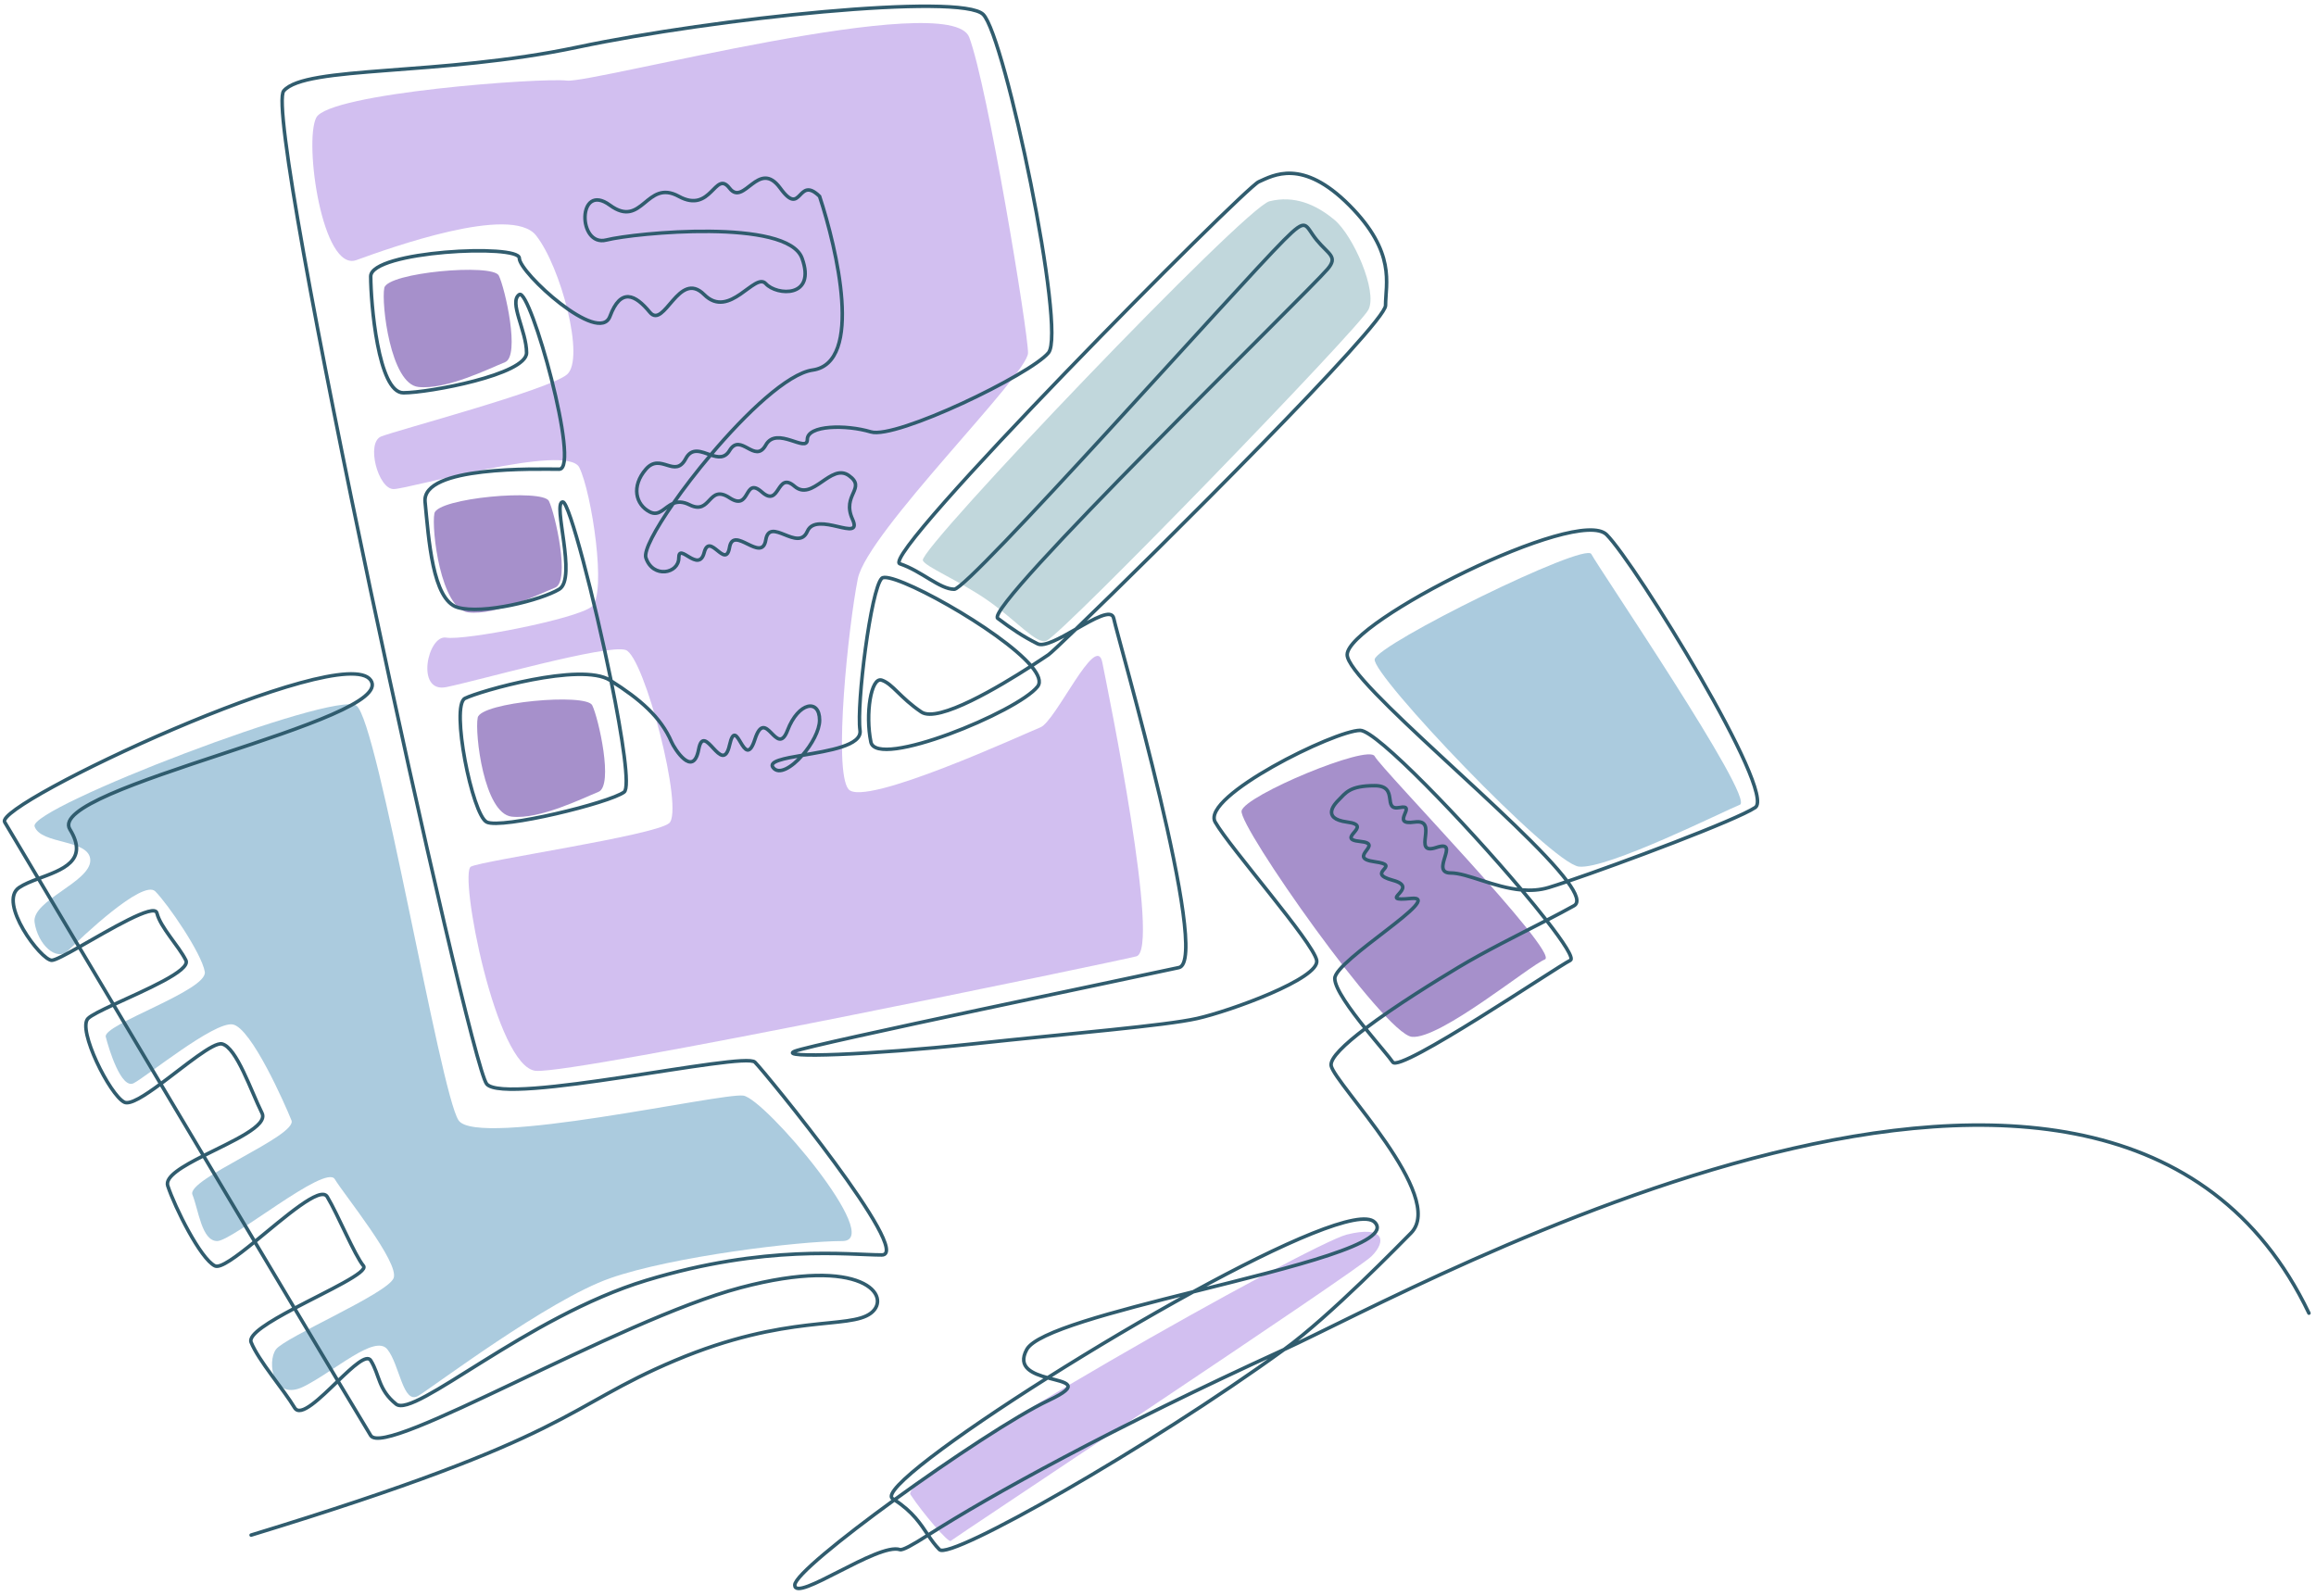 <svg width="328" height="226" viewBox="0 0 328 226" fill="none" xmlns="http://www.w3.org/2000/svg">
<path d="M80.285 11.415C76.778 10.977 46.535 13.169 44.781 16.675C43.028 20.182 45.658 38.591 50.48 36.837C55.301 35.084 72.395 28.948 75.902 33.331C79.408 37.714 82.915 50.863 80.285 53.055C77.655 55.246 56.178 60.944 53.986 61.821C51.795 62.698 53.548 69.272 55.74 69.272C57.931 69.272 80.285 62.698 82.038 66.204C83.791 69.711 85.983 84.175 83.791 85.928C81.6 87.681 65.821 90.75 63.191 90.311C60.561 89.873 58.808 98.201 63.191 97.324C67.574 96.448 85.983 91.188 88.613 92.064C91.243 92.941 96.941 114.857 94.749 116.61C92.558 118.363 68.451 121.87 66.697 122.746C64.944 123.623 70.204 151.236 75.902 151.675C81.6 152.113 157.428 136.334 160.934 135.457C164.441 134.581 156.989 98.201 156.113 93.818C155.236 89.435 149.538 102.146 147.346 103.022C145.155 103.899 122.363 114.418 120.171 111.788C117.98 109.159 120.17 88.558 121.485 81.984C122.8 75.409 145.593 53.055 145.593 49.987C145.593 46.919 139.895 12.292 137.265 5.279C134.635 -1.734 83.791 11.854 80.285 11.415Z" fill="#D2BFF0"/>
<path d="M193.811 43.85C192.496 46.48 150.857 89.434 148.227 90.749C146.906 91.41 143.915 87.862 139.899 85.051C135.92 82.266 130.913 80.226 130.695 79.353C130.256 77.6 176.279 29.386 179.785 28.509C183.291 27.633 186.359 28.948 188.989 31.139C191.62 33.331 195.125 41.22 193.811 43.85Z" fill="#C1D7DC"/>
<path d="M70.642 39.029C69.766 37.276 54.862 38.591 54.424 40.782C53.986 42.974 55.302 54.37 59.246 54.808C63.189 55.247 69.329 52.178 71.52 51.302C73.712 50.425 71.517 40.782 70.642 39.029Z" fill="#A690CB"/>
<path d="M77.737 70.961C76.862 69.208 61.958 70.523 61.52 72.715C61.082 74.906 62.398 86.302 66.342 86.74C70.285 87.179 76.424 84.111 78.616 83.234C80.807 82.357 78.613 72.715 77.737 70.961Z" fill="#A690CB"/>
<path d="M83.872 99.891C82.997 98.137 68.093 99.452 67.655 101.644C67.216 103.835 68.533 115.231 72.476 115.67C76.42 116.108 82.559 113.04 84.751 112.163C86.942 111.287 84.748 101.644 83.872 99.891Z" fill="#A690CB"/>
<path d="M225.371 78.477C224.496 76.724 195.128 91.188 194.689 93.38C194.251 95.571 219.672 122.308 223.615 122.746C227.559 123.185 244.218 114.857 246.41 113.98C248.601 113.104 226.246 80.23 225.371 78.477Z" fill="#ABCBDE"/>
<path d="M194.69 107.114C193.815 105.361 176.275 112.665 175.837 114.856C175.399 117.048 196.001 146.415 199.944 146.853C203.887 147.291 216.6 136.772 218.791 135.895C220.983 135.019 195.565 108.867 194.69 107.114Z" fill="#A690CB"/>
<path d="M50.481 99.954C47.413 97.763 4.021 114.419 4.897 117.049C5.774 119.678 12.787 118.802 12.787 121.87C12.787 124.938 4.459 127.568 4.898 130.636C5.336 133.704 7.965 136.334 9.718 134.581C11.47 132.828 20.237 124.5 21.991 126.253C23.745 128.006 28.565 135.019 29.004 137.649C29.443 140.279 14.539 145.1 14.978 146.854C15.417 148.607 17.169 154.305 18.923 153.428C20.677 152.552 30.318 144.662 32.949 145.1C35.58 145.539 40.401 156.496 41.278 158.688C42.154 160.88 26.373 167.016 27.251 169.207C28.128 171.399 28.566 175.782 30.757 175.782C32.949 175.782 46.097 164.824 47.413 167.016C48.729 169.207 56.618 178.85 55.741 181.042C54.864 183.233 40.401 189.37 39.085 191.123C37.77 192.876 38.647 198.574 43.03 196.383C47.413 194.191 53.111 188.931 54.864 191.123C56.618 193.314 57.056 199.013 59.248 197.698C61.439 196.383 77.657 184.11 86.423 181.042C95.189 177.974 113.16 175.782 119.296 175.782C125.432 175.782 108.338 155.62 105.27 155.182C102.202 154.743 67.576 162.633 64.946 158.688C62.316 154.743 53.55 102.146 50.481 99.954Z" fill="#ABCBDE"/>
<path d="M194.249 177.932C196.441 175.74 196.002 173.549 190.743 174.864C185.483 176.179 127.189 209.011 128.941 211.682C130.693 214.353 134.338 218.576 134.639 218.256C134.94 217.937 192.058 180.124 194.249 177.932Z" fill="#D2BFF0"/>
<path d="M47.861 195.605C50.45 199.933 52.152 202.767 52.503 203.328C54.556 206.605 87.408 187.026 104.86 182.388C122.312 177.751 126.418 183.652 123.338 185.995C120.259 188.337 111.532 185.995 95.62 192.693C79.708 199.392 81.761 203.328 35.564 217.429M47.861 195.605C46.153 192.749 44.058 189.242 41.711 185.31M47.861 195.605C45.323 198.051 42.566 200.8 41.724 199.392C40.184 196.816 36.591 192.693 35.564 190.117C35.128 189.022 38.168 187.182 41.711 185.31M47.861 195.605C49.965 193.578 51.918 191.759 52.503 192.693C53.793 194.755 53.529 196.816 56.096 198.877C58.662 200.938 74.575 186.51 91.514 181.358C108.453 176.205 120.259 177.751 124.878 177.751C129.498 177.751 108.453 151.989 106.913 150.443C105.373 148.897 71.495 156.626 68.928 153.534C66.362 150.443 37.104 16.477 40.184 12.87C43.264 9.263 62.257 10.809 81.761 6.687C101.266 2.565 136.17 -1.042 139.25 2.05C142.33 5.141 151.055 46.876 148.489 49.968C145.923 53.06 126.892 62.241 123.338 61.173C119.785 60.104 114.336 60.218 114.336 62.241C114.336 64.264 109.992 60.262 108.453 63.036C106.913 65.81 104.899 61.178 103.32 63.817C102.63 64.969 101.654 64.778 100.646 64.438M41.711 185.31C39.957 182.372 38.062 179.196 36.082 175.876M41.711 185.31C46.501 182.777 52.21 180.186 51.476 179.297C50.2 177.751 47.883 172.083 46.343 169.507C45.39 167.912 40.304 172.44 36.082 175.876M36.082 175.876C33.75 171.967 31.3 167.858 28.823 163.702M36.082 175.876C33.484 177.989 31.213 179.689 30.431 179.297C28.378 178.266 24.785 171.053 23.759 167.961C23.33 166.671 25.851 165.202 28.823 163.702M28.823 163.702C26.802 160.311 24.762 156.889 22.754 153.519M28.823 163.702C32.973 161.609 38.001 159.457 37.104 157.656C35.564 154.564 33.511 148.381 31.458 147.866C30.224 147.556 26.207 150.97 22.754 153.519M22.754 153.519C20.462 149.673 18.21 145.894 16.073 142.307M22.754 153.519C20.462 155.211 18.418 156.522 17.599 156.111C15.546 155.08 10.926 145.806 12.466 144.26C12.907 143.818 14.313 143.122 16.073 142.307M16.073 142.307C14.365 139.44 12.73 136.696 11.205 134.137M16.073 142.307C20.465 140.272 27.058 137.487 26.325 136.016C25.298 133.955 22.732 131.378 22.219 129.317C21.861 127.883 15.537 131.69 11.205 134.137M11.205 134.137C9.017 130.464 7.057 127.174 5.436 124.452M11.205 134.137C9.313 135.206 7.801 136.016 7.333 136.016C5.793 136.016 -0.366 127.772 2.713 125.711C3.436 125.227 4.412 124.839 5.436 124.452M5.436 124.452C2.705 119.867 0.936 116.897 0.66 116.436C-0.88 113.86 48.567 90.673 52.503 96.341C56.44 102.009 6.307 111.619 9.9 117.467C12.65 121.944 8.783 123.19 5.436 124.452ZM86.545 96.444C84.188 84.844 80.616 71.094 79.708 71.093C78.168 71.093 81.762 81.914 79.195 83.46C76.628 85.005 68.415 87.066 64.822 86.036C61.229 85.006 60.715 76.246 60.202 71.093C59.689 65.941 76.115 66.456 79.195 66.457C82.275 66.457 75.088 40.694 73.548 41.724C72.008 42.755 74.575 46.877 74.575 49.968C74.575 53.06 60.715 55.636 57.123 55.636C53.53 55.636 52.503 42.755 52.503 39.148C52.503 35.542 73.548 34.511 73.548 36.572C73.548 38.632 84.841 48.938 86.381 44.816C87.921 40.694 89.974 41.724 92.027 44.22C94.08 46.715 96.134 38.118 99.727 41.724C103.32 45.331 106.913 38.466 108.453 40.178C109.992 41.89 115.639 42.239 113.586 36.572C111.533 30.904 89.974 32.965 85.867 33.995C81.761 35.026 81.761 25.676 86.381 29.063C91.001 32.45 91.514 25.275 96.133 27.812C100.753 30.349 101.266 23.989 103.32 26.655C105.373 29.322 107.426 22.407 110.506 26.655C113.586 30.904 112.915 24.72 116.073 27.812C118.495 35.197 122.351 51.383 115.086 52.413C111.561 52.913 105.668 58.49 100.646 64.438M86.545 96.444C88.185 104.517 89.237 111.549 88.394 112.183C86.341 113.728 70.981 117.467 68.928 116.436C66.876 115.406 63.795 99.948 65.849 98.918C67.902 97.887 82.275 93.765 86.381 96.341C86.436 96.376 86.49 96.41 86.545 96.444ZM86.545 96.444C90.569 98.986 93.588 101.542 95.107 105.101C95.487 105.99 98.168 110.279 98.947 106.144C99.727 102.009 102.293 110.097 103.32 105.538C104.346 100.978 105.373 109.498 106.913 104.723C108.453 99.948 109.992 107.466 111.532 103.449C113.072 99.432 116.073 98.918 116.073 102.009C116.073 103.453 114.971 105.458 113.639 106.976M113.639 106.976C112.119 108.708 110.3 109.805 109.479 108.707C108.836 107.846 110.972 107.434 113.639 106.976ZM113.639 106.976C117.353 106.338 122.097 105.61 121.798 103.449C121.285 99.737 123.338 83.46 124.878 81.914C126.127 80.661 141.697 89.176 146.052 94.343M146.052 94.343C147.066 95.545 147.472 96.566 146.949 97.24C144.175 100.811 124.147 109.018 123.338 105.101C122.53 101.183 123.338 95.826 124.878 96.341C126.418 96.857 127.444 98.786 130.484 100.847C132.868 102.464 141.634 97.191 146.052 94.343ZM146.052 94.343C147.269 93.558 148.156 92.957 148.489 92.734C148.738 92.568 150.153 91.244 152.351 89.129M152.351 89.129C163.753 78.153 196.225 45.862 196.225 43.27C196.225 40.178 197.764 35.761 191.092 29.063C184.419 22.364 180.313 24.847 178.26 25.751C176.206 26.655 124.365 78.823 127.445 79.853C130.524 80.883 133.091 83.46 135.144 83.46C137.197 83.46 175.18 40.694 181.853 33.995C185.22 30.615 184.747 31.891 186.472 33.995C188.166 36.061 189.538 36.331 188.012 38.117C184.932 41.724 139.25 86.037 141.303 87.582C143.356 89.127 144.896 90.157 146.949 91.188C147.894 91.663 150.146 90.389 152.351 89.129ZM152.351 89.129C154.934 87.652 157.451 86.192 157.728 87.582C158.241 90.158 171.587 136.016 166.967 137.046C162.347 138.076 115.126 147.867 112.559 148.897C109.992 149.927 123.338 149.411 137.71 147.866C152.082 146.321 164.913 145.29 169.533 144.26C174.153 143.23 186.985 138.592 186.472 136.016C185.959 133.44 174.153 120.042 172.1 116.436C170.047 112.83 189.038 103.449 192.631 103.449C194.94 103.449 207.418 116.466 215.501 126.047M215.501 126.047C216.81 127.598 218.003 129.059 219.02 130.36M215.501 126.047C211.576 125.704 207.789 123.649 205.464 123.649C202.384 123.65 207.004 118.845 203.411 120.042C199.818 121.24 203.924 115.92 200.323 116.436C196.722 116.952 200.844 113.859 198.242 114.375C195.639 114.89 198.242 111.283 194.685 111.283C191.128 111.284 190.578 112.313 189.552 113.344L189.535 113.36C189.179 113.717 186.967 115.93 190.794 116.436C194.685 116.951 188.993 118.831 192.609 119.179C196.225 119.527 190.579 121.494 194.685 122.056C198.791 122.619 193.153 123.575 197.251 124.68C201.35 125.785 194.685 127.771 199.818 127.256C204.951 126.741 189.039 136.015 189.039 138.592C189.039 140.015 191.233 143.013 193.37 145.671M215.501 126.047C216.776 126.159 218.065 126.089 219.323 125.711C219.974 125.515 220.88 125.22 221.972 124.849M219.02 130.36C221.497 133.532 222.923 135.754 222.403 136.015C220.349 137.045 198.277 151.988 197.251 150.443C196.792 149.751 195.1 147.822 193.37 145.671M219.02 130.36C220.413 129.641 221.732 128.947 222.916 128.287C223.722 127.838 223.269 126.604 221.972 124.849M219.02 130.36C214.977 132.448 210.308 134.747 206.49 137.046C203.464 138.869 197.582 142.483 193.37 145.671M193.37 145.671C190.438 147.889 188.315 149.901 188.526 150.958C189.039 153.534 204.951 169.507 199.818 174.659C198.509 175.973 188.386 186.409 181.853 191.148M221.972 124.849C229.502 122.297 245.891 116.174 248.581 114.375C251.661 112.314 231.642 79.853 227.536 75.731C223.429 71.608 190.794 88.098 190.794 92.734C190.794 96.562 215.835 116.545 221.972 124.849ZM181.853 191.148C162.766 204.992 134.581 221.022 133.051 219.487C132.412 218.845 131.926 218.154 131.436 217.429M181.853 191.148C157.391 202.326 140.348 211.744 131.436 217.429M181.853 191.148C200.903 182.443 299 127.423 327 185.995M131.436 217.429C130.385 215.871 129.314 214.155 126.671 212.435M131.436 217.429C129.213 218.847 127.824 219.613 127.445 219.487C124.365 218.456 112.559 227.084 112.559 224.508C112.559 223.252 119.03 217.982 126.671 212.435M126.671 212.435C126.589 212.381 126.504 212.327 126.418 212.273C124.725 211.211 135.157 203.493 148.366 195.149M126.671 212.435C134.699 206.607 144.018 200.473 148.489 198.361C153.295 196.091 150.938 195.852 148.366 195.149M148.366 195.149C154.938 190.998 162.196 186.691 168.991 182.972M148.366 195.149C146.268 194.576 144.025 193.694 145.409 191.148C146.781 188.623 157.726 185.792 168.991 182.972M168.991 182.972C181.664 176.035 192.721 171.142 194.685 173.113C197.532 175.971 183.014 179.462 168.991 182.972ZM95.349 71.303C92.77 75.004 91.153 78.046 91.474 79.008C92.461 81.969 96.133 81.268 96.133 79.008C96.133 76.749 98.948 81.268 99.727 78.269C100.506 75.271 102.767 80.752 103.32 77.53C103.873 74.308 107.9 79.853 108.453 76.474C109.006 73.096 113.033 78.269 114.336 75.264C115.639 72.259 122.312 77.015 120.732 73.539C119.152 70.063 122.785 69.177 120.219 67.356C117.652 65.534 115.086 71.093 112.519 68.873C109.953 66.652 110.506 71.993 107.9 69.692C105.293 67.392 106.36 72.508 103.32 70.505C100.28 68.501 100.713 73.024 97.673 71.507C96.684 71.013 95.953 71.056 95.349 71.303ZM95.349 71.303C96.852 69.145 98.683 66.763 100.646 64.438M95.349 71.303C94.097 71.815 93.385 73.203 92.027 72.508C90.014 71.478 89.381 68.873 91.474 66.457C93.567 64.04 95.58 67.871 97.12 64.958C97.988 63.317 99.344 64 100.646 64.438" stroke="#305C6E" stroke-width="0.5" stroke-linecap="round"/>
</svg>
